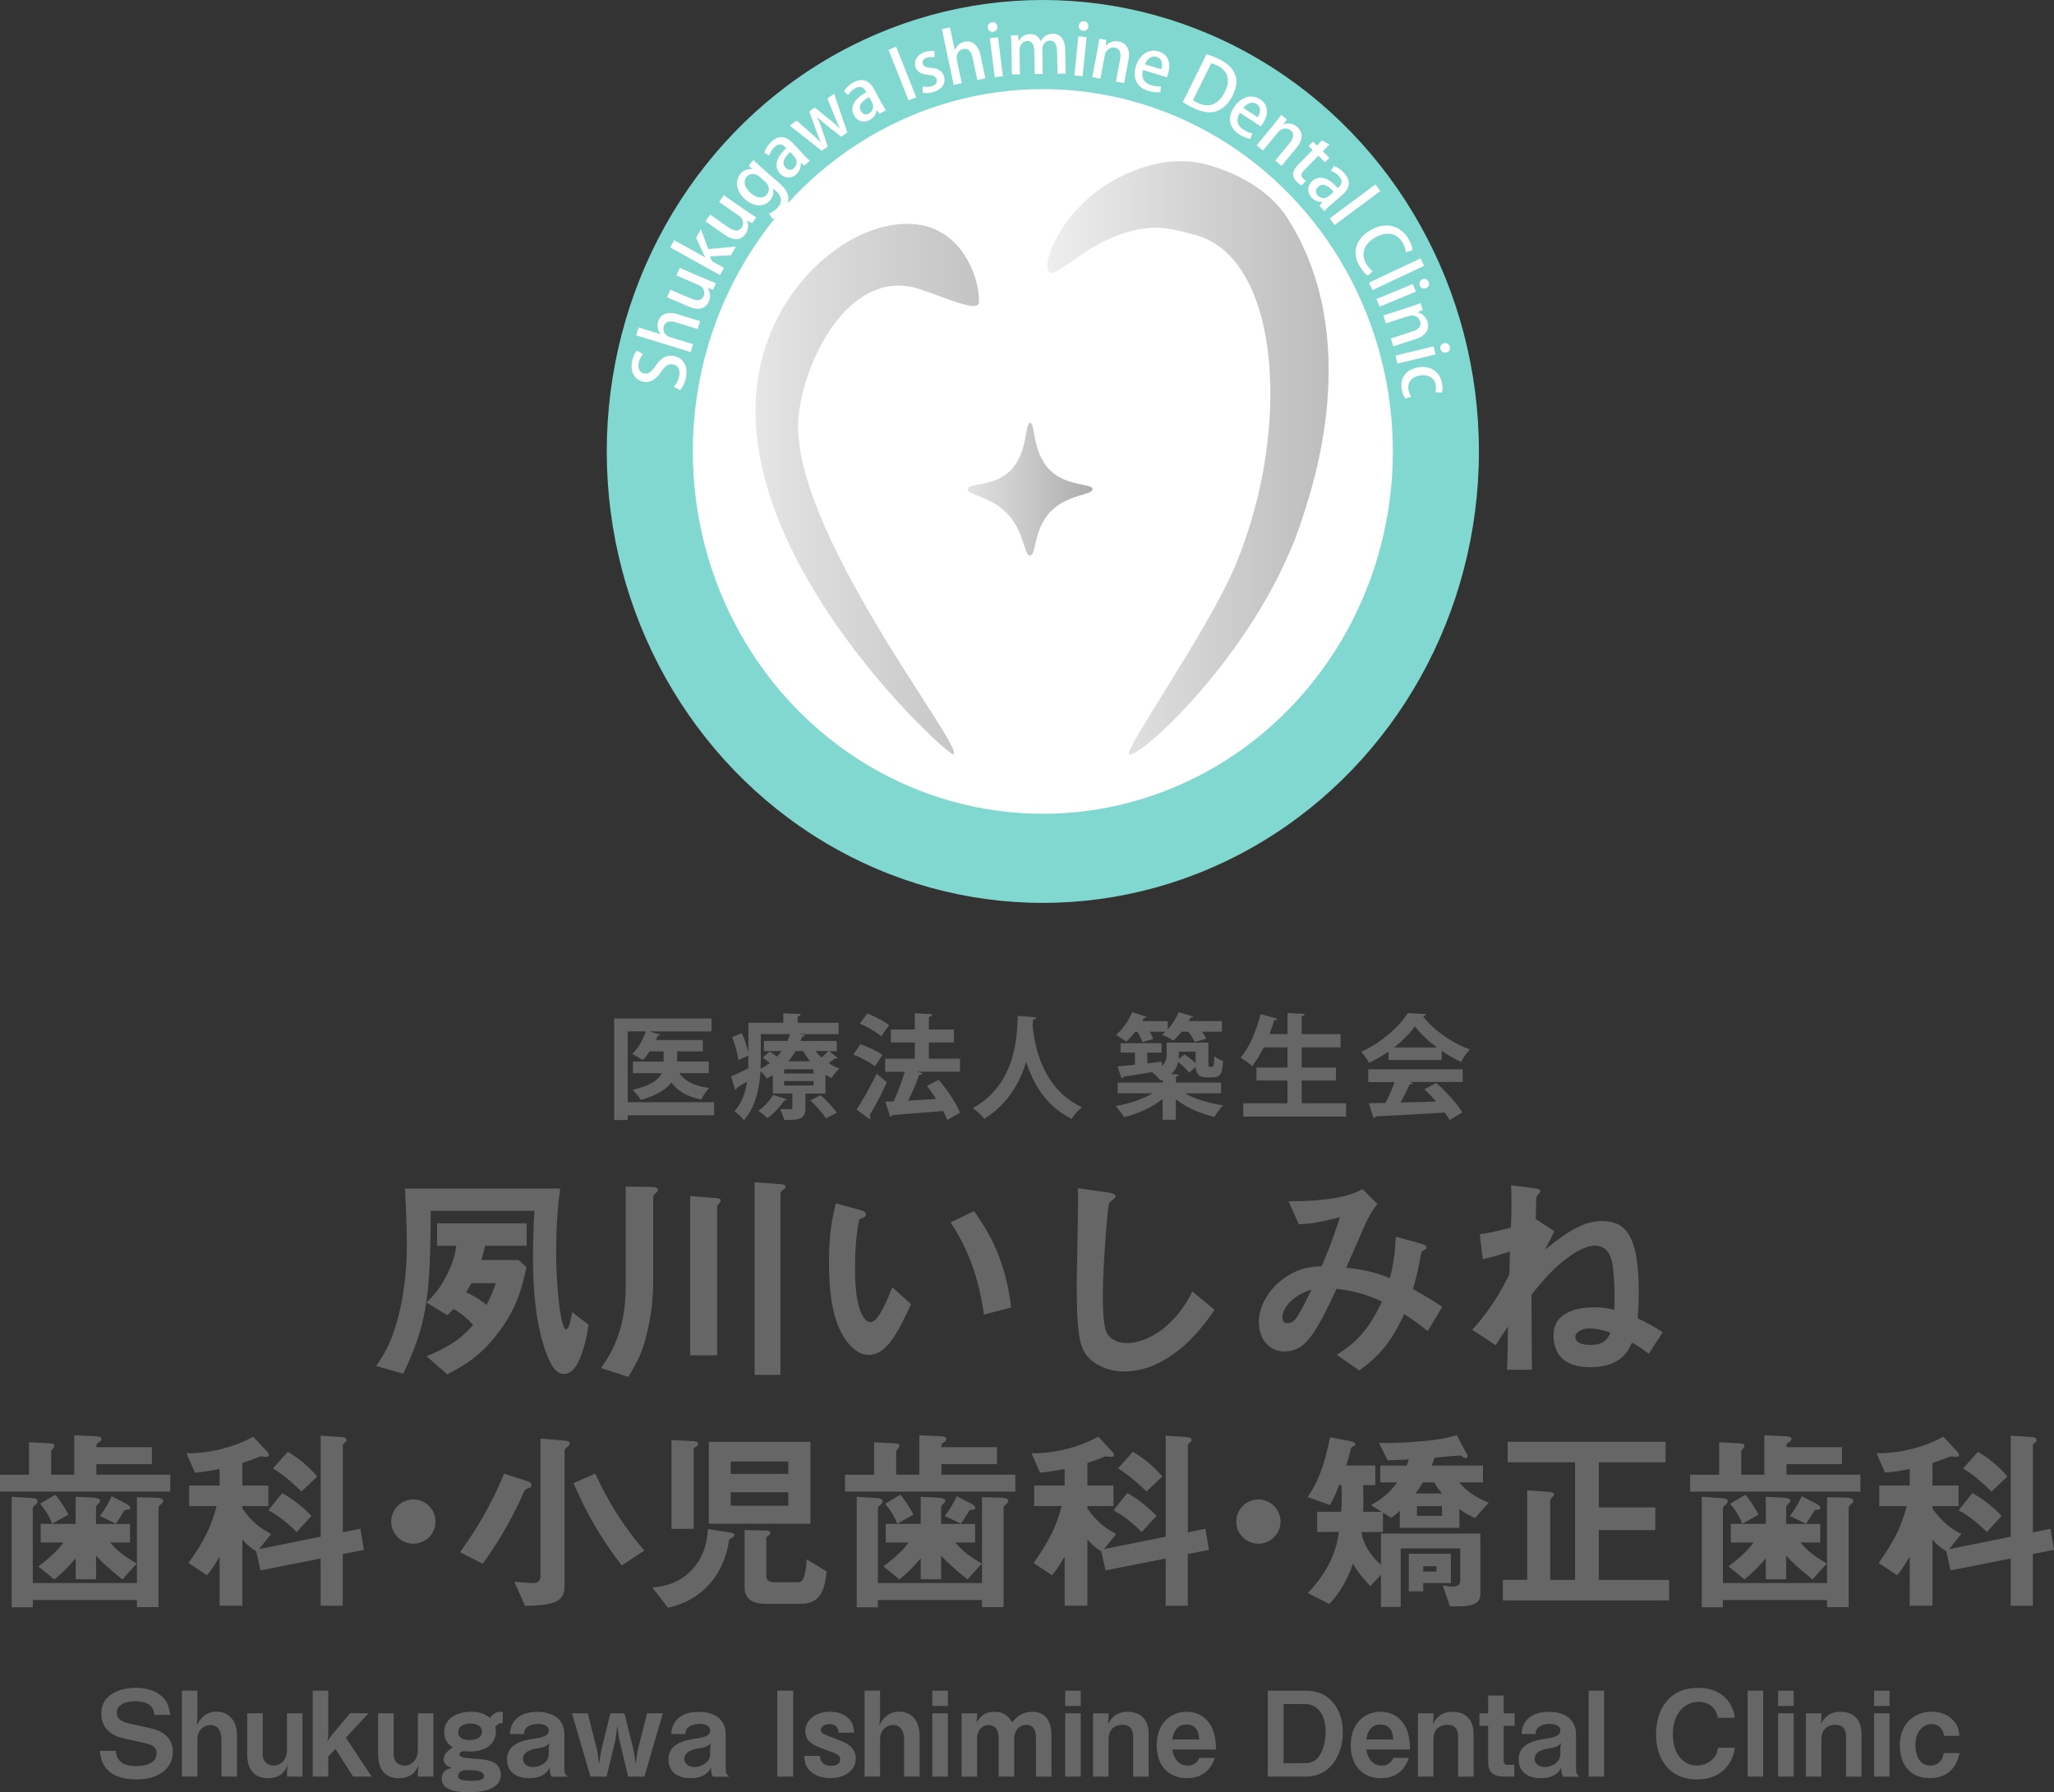 <?xml version="1.0" encoding="UTF-8"?>
<svg id="_レイヤー_2" data-name="レイヤー_2" xmlns="http://www.w3.org/2000/svg" xmlns:xlink="http://www.w3.org/1999/xlink" viewBox="0 0 449.86 392.54">
  <rect x="0" y="0" width="449.86" height="392.54" fill="#333333" stroke="none"/>
  <defs>
    <style>
      .cls-1 {
        fill: #fff;
      }

      .cls-2 {
        fill: url(#_名称未設定グラデーション_2);
      }

      .cls-3 {
        fill: #666;
      }

      .cls-4 {
        fill: url(#_名称未設定グラデーション_4);
      }

      .cls-5 {
        fill: url(#_名称未設定グラデーション_3);
      }

      .cls-6 {
        fill: #81d8d0;
      }
    </style>
    <linearGradient id="_名称未設定グラデーション_4" data-name="名称未設定グラデーション 4" x1="115" y1="107.12" x2="279.55" y2="107.12" gradientUnits="userSpaceOnUse">
      <stop offset=".14" stop-color="#fff"/>
      <stop offset=".36" stop-color="#dedede"/>
      <stop offset=".58" stop-color="#c6c6c6"/>
      <stop offset=".78" stop-color="#b7b7b7"/>
      <stop offset=".95" stop-color="#b3b3b3"/>
    </linearGradient>
    <linearGradient id="_名称未設定グラデーション_3" data-name="名称未設定グラデーション 3" x1="179.28" y1="100.26" x2="354.92" y2="100.26" gradientUnits="userSpaceOnUse">
      <stop offset=".18" stop-color="#fff"/>
      <stop offset=".22" stop-color="#f8f8f8"/>
      <stop offset=".56" stop-color="#c6c6c6"/>
      <stop offset=".73" stop-color="#b3b3b3"/>
    </linearGradient>
    <linearGradient id="_名称未設定グラデーション_2" data-name="名称未設定グラデーション 2" x1="193.99" y1="107.12" x2="255.78" y2="107.12" gradientUnits="userSpaceOnUse">
      <stop offset=".05" stop-color="#fff"/>
      <stop offset=".89" stop-color="#999"/>
    </linearGradient>
  </defs>
  <g id="_レイヤー_1-2" data-name="レイヤー_1">
    <g>
      <g>
        <g>
          <path class="cls-3" d="M156.41,241.4v2.85h-18.93v1.04h-2.97v-22.25h21.31v2.85h-13.63l2.43.69c-.05.17-.25.27-.59.27-.1.3-.25.62-.37.92h10.26v2.48h-5.62v2.23h6.94v2.55h-6.47c1.26,1.78,3.42,2.85,6.57,3.25-.62.57-1.39,1.73-1.74,2.5-3.05-.57-5.13-1.78-6.57-3.72-1.12,1.51-3.17,2.85-6.69,3.82-.37-.62-1.19-1.66-1.81-2.21,4.01-.89,5.72-2.23,6.39-3.64h-6.29v-2.55h6.71v-2.23h-3.05c-.47.72-.99,1.39-1.54,1.93-.57-.45-1.61-1.02-2.3-1.34,1.26-1.14,2.35-3.07,2.97-4.96h-3.94v15.51h18.93Z"/>
          <path class="cls-3" d="M181.55,230.2l1.91,1.46c-.07.1-.2.15-.37.15-.07,0-.15,0-.22-.02-.35.27-.87.67-1.39,1.04.74.5,1.56.89,2.38,1.19-.59.5-1.36,1.44-1.73,2.08-.45-.2-.89-.45-1.34-.72v4.11h-4.39v3.2c0,2.3-1.09,2.6-4.63,2.6-.17-.74-.59-1.73-.92-2.38.92.02,1.96.02,2.28.02.3,0,.4-.1.4-.35v-3.1h-4.26v-4.04c-.42.27-.87.54-1.34.79-.27-.5-.84-1.17-1.36-1.61-.25,3.64-1.09,7.9-3.64,10.71-.4-.55-1.51-1.61-2.06-1.96,1.64-1.83,2.4-4.16,2.75-6.49l-2.21,1.31c0,.22-.15.42-.37.5l-.92-2.92c.99-.42,2.33-1.09,3.77-1.81.02-.67.02-1.31.02-1.93v-.87l-2.21,1.02c-.12-1.31-.69-3.42-1.34-5.03l2.11-.89c.64,1.39,1.21,3.15,1.44,4.39v-6.67h7.66v-2.08l3.82.2c-.03.25-.22.4-.69.5v1.39h8.97v2.5h-8.67v.03l1.26.12c-.03.25-.22.42-.59.42-.1.3-.22.62-.35.92h7.95v2.23h-1.71ZM172.33,240.78c-.07.2-.27.27-.59.25-.87,1.36-2.26,2.85-3.64,3.84-.5-.47-1.44-1.24-2.03-1.61,1.26-.82,2.53-2.18,3.25-3.47l3.02.99ZM166.63,226.48v5.55c0,.64-.02,1.34-.05,2.06.74-.4,1.41-.82,2.03-1.29-.5-.4-1.04-.82-1.54-1.17l1.51-1.31c.5.3,1.07.69,1.59,1.09.37-.4.72-.79,1.02-1.21h-3.87v-2.23h5.15c.22-.5.4-.99.54-1.49h-6.39ZM178.18,235.1v-.92h-6.44v.92h6.44ZM178.18,237.73v-.97h-6.44v.97h6.44ZM177.44,232.43c-.57-.69-1.09-1.44-1.51-2.23h-1.69c-.45.77-.97,1.51-1.56,2.23h4.76ZM180.88,244.94c-.64-1.09-2.16-2.78-3.4-3.96l2.26-1.12c1.24,1.12,2.8,2.73,3.54,3.82l-2.4,1.26ZM178.63,230.2c.37.5.82.97,1.29,1.41.55-.47,1.12-1.02,1.51-1.41h-2.8Z"/>
          <path class="cls-3" d="M188.44,228.71c1.61.54,3.74,1.51,4.83,2.33l-1.66,2.5c-.99-.84-3.07-1.96-4.71-2.58l1.54-2.25ZM187.6,243.01c1.24-1.88,3.02-4.98,4.41-7.86,2.16,1.83,2.21,1.86,2.23,1.88-1.19,2.6-2.6,5.3-3.77,7.21.12.15.17.32.17.47s-.05.3-.15.42l-2.9-2.13ZM189.96,221.97c1.61.62,3.72,1.68,4.78,2.55l-1.74,2.43c-.99-.89-3.05-2.08-4.68-2.78l1.63-2.21ZM210.25,231.86v2.85h-9.32l1.12.35c-.1.2-.35.35-.74.35-.59,1.71-1.49,3.82-2.38,5.62,1.93-.1,4.01-.22,6.1-.35-.64-.99-1.34-1.98-2.03-2.85l2.58-1.36c1.86,2.18,3.89,5.13,4.68,7.24l-2.82,1.56c-.2-.6-.5-1.26-.87-1.96-4.11.35-8.33.67-11.13.89-.05.22-.25.37-.47.4l-1.07-3.32,1.81-.07c.89-1.91,1.83-4.39,2.45-6.49h-4.29v-2.85h6.49v-3.57h-5.25v-2.83h5.25v-3.57l3.82.22c-.03.27-.27.55-.74.62v2.73h5.48v2.83h-5.48v3.57h6.81Z"/>
          <path class="cls-3" d="M226.93,222.81c0,.25-.27.42-.67.47-.02.35-.07.79-.1,1.29.35,4.01,1.96,13.85,10.83,17.94-.94.69-1.81,1.71-2.28,2.53-5.67-2.78-8.52-7.91-9.96-12.51-1.31,4.39-3.92,9.24-9.19,12.51-.52-.77-1.49-1.66-2.5-2.35,10.01-5.55,9.66-16.92,9.84-20.22l4.04.35Z"/>
          <path class="cls-3" d="M267.42,239.44h-7.91c2.16,1.24,5.35,2.21,8.38,2.63-.64.62-1.49,1.78-1.91,2.53-3.02-.67-6.15-2.03-8.45-3.87v4.51h-2.9v-4.54c-2.3,1.81-5.43,3.25-8.47,3.96-.42-.72-1.24-1.83-1.83-2.43,2.95-.5,6-1.51,8.13-2.8h-7.66v-2.33h9.84v-.64c-.15.08-.3.12-.47.2-.32-.5-1.29-1.44-1.86-1.86-2.38.4-4.66.77-6.29,1.02-.02.2-.17.32-.37.37l-.89-2.63c1.04-.1,2.35-.22,3.82-.4v-2.63h-3.15v-2.06h8.97v2.06h-3.12v2.35l3.15-.37.05.94c.87-.79,1.04-1.68,1.04-2.6v-2.5h9.14v4.41c0,.77,0,.87.3.87.55,0,.62,0,.69-.08.22-.15.25-.69.3-2.23.45.4,1.31.82,1.93,1.04-.2,2.45-.27,3.59-2.48,3.59h-1.24c-2.16,0-2.25-1.61-2.28-2.3l-1.41,1.29c-.5-.67-1.51-1.61-2.43-2.33-.22.94-.69,1.86-1.54,2.63l1.69.1c-.02.22-.22.4-.64.45v1.31h9.89v2.33ZM250.18,228.24c-.17-.62-.62-1.51-1.07-2.28h-.5c-.62.82-1.29,1.59-1.96,2.18-.57-.47-1.59-1.14-2.23-1.49,1.41-1.17,2.8-3.15,3.57-4.98l3.15,1.04c-.12.2-.35.27-.62.25l-.37.67h5.6v1.81c.99-1.09,1.86-2.45,2.38-3.77l3.2.94c-.1.22-.32.3-.62.27l-.37.74h7.29v2.33h-4.39c.4.55.74,1.09.94,1.54l-2.53.72c-.25-.6-.79-1.49-1.36-2.26h-1.51c-.57.74-1.21,1.39-1.83,1.93-.62-.42-1.71-.97-2.45-1.31.25-.17.5-.4.74-.62h-3.44c.32.57.62,1.14.79,1.59l-2.4.69ZM261.85,230.32h-3.64c0,.94,0,1.14-.07,1.66l1.26-1.09c.82.57,1.78,1.31,2.45,1.96v-2.53Z"/>
          <path class="cls-3" d="M285.07,241.62h9.74v2.92h-22.5v-2.92h9.67v-4.98h-6.79v-2.85h6.79v-4.41h-5.2c-.77,1.56-1.64,3-2.55,4.11-.57-.54-1.78-1.41-2.53-1.86,1.88-2.11,3.49-5.92,4.39-9.52l3.67.99c-.1.22-.35.35-.69.32-.3,1.02-.64,2.03-1.02,3.05h3.94v-4.61l3.77.2c-.03.25-.22.4-.67.5v3.92h8.52v2.9h-8.52v4.41h7.51v2.85h-7.51v4.98Z"/>
          <path class="cls-3" d="M304.1,232.13v-1.83c-1.34.92-2.78,1.78-4.26,2.48-.35-.67-1.12-1.83-1.73-2.43,4.31-1.91,8.38-5.5,10.21-8.47l4.01.2c-.07.25-.3.45-.64.5,2.3,3.1,6.47,5.9,10.23,7.26-.74.74-1.41,1.81-1.93,2.73-1.39-.64-2.85-1.49-4.24-2.43v2.01h-11.65ZM299.67,236.96v-2.78h20.69v2.78h-11.65l.74.25c-.1.2-.35.3-.74.3-.52,1.21-1.24,2.63-1.98,3.94,2.45-.05,5.13-.12,7.81-.2-.84-.97-1.73-1.91-2.6-2.7l2.63-1.36c2.23,1.93,4.56,4.54,5.72,6.42l-2.78,1.69c-.27-.5-.64-1.04-1.07-1.64-5.6.35-11.35.64-15.14.82-.05.22-.25.37-.47.4l-1.04-3.27c1.04-.02,2.28-.02,3.67-.07.72-1.39,1.44-3.07,1.98-4.56h-5.77ZM314.73,229.4c-1.93-1.44-3.69-3.07-4.83-4.63-1.07,1.51-2.68,3.15-4.61,4.63h9.44Z"/>
        </g>
        <g>
          <path class="cls-3" d="M126.92,297.72c-.55,1.24-1.54,3.18-3.43,3.18-1.14,0-2.04-.84-2.78-2.19-1.59-3.03-3.97-9.69-3.97-22.95,0-3.53.1-7.06.3-10.58h-22.71c-.05,19.23-.94,24.99-6.01,35.67l-5.91-1.69c1.74-2.63,2.78-4.32,3.97-7.9,1.99-6.01,2.73-12.62,2.73-18.88,0-3.83-.2-7.7-.4-12.07h33.98c-.65,4.52-.89,9.79-.89,13.81,0,6.96.89,16.99,2.19,16.99.6,0,.89-1.54,1.34-3.73l3.58,2.73c-.35,2.58-.94,5.17-1.99,7.6ZM106.25,272.83c-.25,1.19-.5,1.99-.84,3.13h8.15l1.74,1.54c-.89,4.07-1.89,8.74-6.16,14.36-4.02,5.37-7.85,7.35-11.18,9.14l-4.52-3.97c5.86-2.43,8.1-4.47,10.18-6.86-.94-1.09-2.63-2.63-4.27-3.48-.6.6-.94.94-1.39,1.34l-4.57-2.78c1.39-1.34,2.63-2.53,4.32-5.71,1.69-3.23,1.94-4.97,2.24-6.71h-4.22v-4.92h19.62v4.92h-9.09ZM103.22,281.03c-.55,1.04-.55,1.09-1.14,1.99,1.54.65,3.33,1.79,4.47,2.78.94-1.79,1.34-2.78,2.04-4.77h-5.37Z"/>
          <path class="cls-3" d="M143.71,261.21c-.6.45-.65.75-.65.99v17.89c0,6.11-.75,9.49-1.79,13.56-.89,3.33-2.38,5.76-3.68,7.9l-5.96-1.94c1.79-2.53,5.42-7.75,5.42-17.89v-21.86l5.86.1c.65,0,1.19.15,1.19.65,0,.15,0,.3-.4.6ZM157.72,263.24c-.55.75-.65.79-.65,1.09v32.49h-5.91v-34.88l5.76.45c.65.05.94.2.94.6,0,.1-.05.15-.15.25ZM171.53,260.56c-.6.4-.6.7-.6.84v39.7h-5.66v-42.18l5.51.4c.94.05,1.24.25,1.24.65,0,.15-.05.3-.5.6Z"/>
          <path class="cls-3" d="M190.31,296.73c-1.59,0-2.83-.84-3.68-1.64-3.48-3.38-5.07-9.19-5.07-18.63,0-6.36.7-9.59,1.49-12.92l5.46,1.49c.35.1,1.14.35,1.14.94,0,.55-.6.75-1.44,1.04-.55,2.73-.94,5.61-.94,11.08,0,9.69,2.38,11.48,3.38,11.48,1.79,0,3.83-5.27,4.77-7.65l4.12,3.68c-2.73,5.86-5.22,11.13-9.24,11.13ZM215.5,287.89c-1.44-10.33-4.72-16.2-7.3-20.17l5.12-2.48c2.38,3.38,6.81,9.64,8.15,21.12l-5.96,1.54Z"/>
          <path class="cls-3" d="M256.09,297.18c-4.17,2.73-7.8,3.18-9.89,3.18-3.13,0-5.66-1.14-7.25-2.53-2.34-2.04-3.13-4.57-3.13-16.49,0-3.03.4-17.79.25-21.12l6.61.94c1.19.15,1.64.5,1.64.79,0,.4-.6.79-1.39,1.44-.4,1.29-1.39,14.41-1.39,19.87,0,2.29,0,7.1.94,8.79.1.15,1.19,2.09,4.37,2.09,2.78,0,9.44-1.74,14.31-11.28l4.87,4.02c-2.04,2.83-5.02,7.1-9.94,10.28Z"/>
          <path class="cls-3" d="M312.72,291.51c-2.63-2.04-4.02-2.98-5.17-3.73-2.88,6.16-5.22,8.94-9.84,12.37l-4.92-3.43c4.37-2.83,6.91-5.37,9.89-11.68-3.78-1.69-6.11-2.29-9.94-2.78-4.92,10.53-7.06,13.71-11.43,13.71-3.38,0-5.61-2.73-5.61-6.41s2.38-7.5,5.86-9.84c3.38-2.29,6.16-2.34,7.9-2.38,1.44-3.43,2.58-6.26,4.02-10.78-4.47,1.14-6.26,1.49-9.04,1.54l-2.24-5.02c7.65.05,13.51-.94,16.2-2.68l3.28,3.28c-.65.84-1.54,1.99-2.58,4.22-.05.2-3.58,8.2-4.27,9.74,4.27.45,6.56,1.09,9.59,2.29.84-3.43,1.09-5.46,1.29-9.09l5.56,1.54c.5.15,1.19.4,1.19.84,0,.25-.05.3-.75.65-.4.25-.4.35-.55,1.04-.45,2.58-.75,4.07-1.69,7.4,2.73,1.54,4.27,2.48,6.41,3.88l-3.18,5.32ZM280.88,288.43c0,1.29.65,1.34.99,1.34.55,0,1.29-.05,2.09-1.19,1.09-1.54,2.93-5.42,3.28-6.16-4.27,1.34-6.36,4.17-6.36,6.01Z"/>
          <path class="cls-3" d="M361.11,296.48c-1.64-1.29-2.63-1.89-3.68-2.43-.79,1.84-2.53,5.37-9.09,5.37-2.24,0-4.92-.4-6.61-2.33-1.04-1.24-1.49-2.98-1.49-4.62,0-.6,0-2.78,1.94-4.27,1.99-1.54,4.57-1.89,7.1-1.89,1.94,0,3.28.3,4.27.55.05-1.54.2-5.81-.35-9.74-.25-1.74-1.04-4.32-3.92-4.32-2.38,0-5.37,2.19-6.51,3.08-1.94,1.49-3.88,3.33-7.35,7.65,0,6.31.05,7.85.1,16.45h-5.46c.15-3.13.2-5.91.2-9.44-.7,1.04-1.74,2.53-2.68,4.07l-5.12-3.38c4.17-4.67,6.11-8.2,8.1-12.07l.15-5.07c-1.69.55-3.68,1.19-5.96,1.69l-.65-5.47c2.48-.35,4.97-.99,6.81-1.44.05-1.39.25-5.17.05-9.29l5.02.65c1.24.15,1.39.35,1.39.65,0,.15-.2.4-.6.84-.2.3-.25.45-.3.89-.05,1.19-.1,3.13-.1,4.37l4.07,2.68-2.04,4.02c4.22-3.43,8.2-6.26,12.32-6.26,4.92,0,8.2,2.43,8.2,15.4,0,3.28-.15,4.67-.25,5.91,2.24,1.04,3.63,1.84,5.51,3.03l-3.08,4.72ZM348.14,290.92c-1.59,0-3.13.79-3.13,1.89s1.19,1.74,3.38,1.74c2.78,0,3.68-1.19,4.32-2.68-.75-.25-2.63-.94-4.57-.94Z"/>
          <path class="cls-3" d="M0,326.69v-3.72h6.36v-7.1l3.42.17c2.03.09,2.12.17,2.12.56,0,.3-.17.52-.35.69-.17.22-.35.39-.35.65v5.02h5.06v-8.62l4.24.17c1.69.09,1.69.39,1.69.61,0,.35-.26.56-.52.74-.56.35-.56.39-.56,1.08h12.16v3.72h-12.16v2.29h16.19v3.72H0ZM35.24,329.46c-.35.26-.52.48-.52.78v21.73h-4.72v-1.56H7.19v1.6H2.55v-24.2l4.2.26c1.43.09,1.47.39,1.47.69,0,.35-.22.61-.56.87-.13.09-.48.39-.48.65v16.41h22.81v-18.79l4.07.09c.22,0,1.69.04,1.69.69,0,.35-.26.56-.52.78ZM26.8,345.91c-3.2-2.6-4.37-3.72-5.76-5.19v5.15h-4.46v-4.59c-2.03,2.38-3.16,3.38-4.68,4.63l-3.51-2.86c3.16-2.42,4.33-3.64,5.5-5.24h-4.98v-4.07h7.66v-5.93l3.64.17c.48.04,1.73.13,1.73.61,0,.35-.22.56-.43.74-.35.39-.48.52-.48.74v3.68h7.45v4.07h-4.33c1.04,1.21,2.29,2.6,5.8,4.59l-3.16,3.51ZM11.43,333.7c-.65-1.65-1.52-3.03-2.64-4.37l3.33-1.99c1.69,2.12,2.42,3.51,2.86,4.37l-3.55,1.99ZM27.88,330.63c-.43,0-.61.09-.82.43-.74,1.25-.95,1.6-1.69,2.64l-3.51-1.69c.52-.69,1.47-1.9,2.6-4.33l3.12,1.6c.09.04.95.52.95.91,0,.43-.35.43-.65.43Z"/>
          <path class="cls-3" d="M75.07,340.37v11.3h-4.85v-10.35l-13.16,2.6-.95-4.16c-1.43-.91-2.17-1.6-3.03-2.6v14.5h-4.98v-10.78c-.82,1.39-1.69,2.9-2.77,4.11l-4.03-2.68c3.77-5.37,5.02-8.27,6.15-12.47h-6.02v-4.5h6.67v-3.64c-2.25.48-3.64.65-5.41.82l-1.86-4.29c1.64.17,8.48-.17,14.63-3.59l3.07,3.29c.17.17.35.43.35.78,0,.3-.3.35-.52.35-.17,0-.95-.09-1.13-.09-.3,0-.43.04-.82.22-.61.26-1.73.69-3.33,1.21v4.94h5.71v4.5h-5.71v.52c2.21,3.16,4.24,4.5,6.32,5.58l-2.68,3.33,13.51-2.73v-22.12l4.59.3c.56.04,1.08.17,1.08.69,0,.26-.13.35-.26.43-.48.39-.56.48-.56.69v19.05l3.85-.78.78,4.63-4.63.91ZM64.98,335.52c-1.26-1.26-3.33-3.2-6.19-4.76l3.03-3.77c2.68,1.52,4.63,3.2,6.41,4.98l-3.25,3.55ZM66.02,326.65c-1.21-1.17-3.38-3.29-6.23-5.06l3.25-3.64c2.38,1.43,4.37,2.99,6.45,5.41l-3.46,3.29Z"/>
          <path class="cls-3" d="M90.53,338.08c-2.68,0-4.85-2.16-4.85-4.85s2.21-4.85,4.85-4.85,4.85,2.16,4.85,4.85-2.17,4.85-4.85,4.85Z"/>
          <path class="cls-3" d="M100.75,339.94c2.25-3.12,6.1-8.61,9.65-17.19l5.24,1.69c.48.13.78.48.78.78,0,.43-.3.56-.48.61-.87.35-.95.39-1.17.87-3.16,7.19-6.45,12.16-9.05,15.76l-4.98-2.51ZM118.36,315.05l5.5.48c.17,0,.91.09.91.61,0,.26-.26.52-.43.65-.09.09-.69.56-.69.78v29.57c0,3.2-1.3,4.46-8.66,4.54l-2.34-5.28c1.56.17,3.42.3,4.07.3.35,0,1.65,0,1.65-1.47v-30.17ZM136.16,342.84c-4.81-6.28-7.79-11.69-10.56-18.01l4.76-2.12c2.77,5.97,5.8,11.04,10.74,16.88l-4.93,3.25Z"/>
          <path class="cls-3" d="M160.49,336.65c-.61.35-.74.43-.82.65-1,7.36-5.8,13.2-13.38,14.8l-3.42-4.46c6.41-.22,11.9-4.98,12.16-12.77l4.81.74c.82.13,1,.35,1,.65,0,.13-.09.26-.35.39ZM152.35,316.86c-.35.26-.43.35-.43.48v17.49h-4.85v-19.44l4.59.22c.26,0,1.25.04,1.25.61,0,.3-.3.48-.56.65ZM155.25,333.7v-17.92h22.25v17.92h-22.25ZM172.65,320.07h-12.6v2.73h12.6v-2.73ZM172.65,326.82h-12.6v2.94h12.6v-2.94ZM175.51,351.24h-7.88c-2.55,0-4.55-.87-4.55-3.55v-12.6l4.55.09c.82,0,1.12.22,1.12.52,0,.22-.17.39-.39.56-.39.26-.52.39-.52.61v8.18c0,1.08.52,1.47,1.95,1.47h4.76c.61,0,1.21-.09,1.6-1.34.39-1.26.48-2.86.52-3.68l4.37,2.64c-.35,2.99-.82,7.1-5.54,7.1Z"/>
          <path class="cls-3" d="M185.08,326.69v-3.72h6.36v-7.1l3.42.17c2.03.09,2.12.17,2.12.56,0,.3-.17.52-.35.69-.17.22-.35.39-.35.65v5.02h5.06v-8.62l4.24.17c1.69.09,1.69.39,1.69.61,0,.35-.26.56-.52.74-.56.35-.56.39-.56,1.08h12.16v3.72h-12.16v2.29h16.19v3.72h-37.31ZM220.32,329.46c-.35.26-.52.48-.52.78v21.73h-4.72v-1.56h-22.81v1.6h-4.63v-24.2l4.2.26c1.43.09,1.47.39,1.47.69,0,.35-.22.61-.56.87-.13.09-.48.39-.48.65v16.41h22.81v-18.79l4.07.09c.22,0,1.69.04,1.69.69,0,.35-.26.56-.52.78ZM211.88,345.91c-3.2-2.6-4.37-3.72-5.76-5.19v5.15h-4.46v-4.59c-2.03,2.38-3.16,3.38-4.67,4.63l-3.51-2.86c3.16-2.42,4.33-3.64,5.5-5.24h-4.98v-4.07h7.66v-5.93l3.64.17c.48.04,1.73.13,1.73.61,0,.35-.22.56-.43.74-.35.39-.48.52-.48.74v3.68h7.45v4.07h-4.33c1.04,1.21,2.29,2.6,5.8,4.59l-3.16,3.51ZM196.51,333.7c-.65-1.65-1.51-3.03-2.64-4.37l3.33-1.99c1.69,2.12,2.42,3.51,2.86,4.37l-3.55,1.99ZM212.96,330.63c-.43,0-.61.09-.82.43-.74,1.25-.95,1.6-1.69,2.64l-3.51-1.69c.52-.69,1.47-1.9,2.6-4.33l3.12,1.6c.09.04.95.52.95.91,0,.43-.35.43-.65.43Z"/>
          <path class="cls-3" d="M260.15,340.37v11.3h-4.85v-10.35l-13.16,2.6-.95-4.16c-1.43-.91-2.17-1.6-3.03-2.6v14.5h-4.98v-10.78c-.82,1.39-1.69,2.9-2.77,4.11l-4.03-2.68c3.77-5.37,5.02-8.27,6.15-12.47h-6.02v-4.5h6.67v-3.64c-2.25.48-3.64.65-5.41.82l-1.86-4.29c1.64.17,8.48-.17,14.63-3.59l3.07,3.29c.17.17.35.43.35.78,0,.3-.3.35-.52.35-.17,0-.95-.09-1.13-.09-.3,0-.43.04-.82.22-.61.26-1.73.69-3.33,1.21v4.94h5.71v4.5h-5.71v.52c2.21,3.16,4.24,4.5,6.32,5.58l-2.68,3.33,13.51-2.73v-22.12l4.59.3c.56.04,1.08.17,1.08.69,0,.26-.13.35-.26.43-.48.39-.56.48-.56.69v19.05l3.85-.78.78,4.63-4.63.91ZM250.06,335.52c-1.26-1.26-3.33-3.2-6.19-4.76l3.03-3.77c2.68,1.52,4.63,3.2,6.41,4.98l-3.25,3.55ZM251.1,326.65c-1.21-1.17-3.38-3.29-6.23-5.06l3.25-3.64c2.38,1.43,4.37,2.99,6.45,5.41l-3.46,3.29Z"/>
          <path class="cls-3" d="M275.61,338.08c-2.68,0-4.85-2.16-4.85-4.85s2.21-4.85,4.85-4.85,4.85,2.16,4.85,4.85-2.17,4.85-4.85,4.85Z"/>
          <path class="cls-3" d="M323.06,332.45c-1.21-.52-2.08-1-3.42-1.95v4.11h-13.07v-3.72c-.52.48-.95.87-1.86,1.51l-1.82-1.12v4.24h-4.72c.3,2.21,1.64,4.93,4.29,7.14v-6.8h21.77v13.29c0,2.64-2.99,2.73-6.67,2.64l-1.56-4.54c.95.13,1.6.22,2.16.22,1.56,0,1.65-.82,1.65-1.56v-6.8h-13.03v12.81h-4.33v-7.06l-2.29,2.51c-2.21-2.21-3.2-3.81-3.85-4.94-1.56,4.68-3.68,7.27-5.15,8.87l-4.72-2.42c4.85-5.06,6.36-9.78,6.8-13.38h-4.76v-4.42h5.28c.04-.65.09-1.47.09-2.81s0-2.16-.04-3.03h-.52c-1.04,2.77-1.6,3.68-2.04,4.37l-4.85-1.77c2.99-4.24,4.11-9.18,4.89-13.07l4.29.82c.65.13,1.26.35,1.26.74,0,.22-.17.3-.48.43-.43.22-.43.26-.56.74-.39,1.69-.43,1.86-.95,3.46h6.36v4.29h-2.68c0,.74.09,1.82.09,3.25,0,1.25-.04,1.95-.09,2.6h4.07l-2.34-1.47c2.04-1.12,3.85-2.38,5.76-4.98h-3.72v-3.68h5.8c.26-.78.3-.87.43-1.34-2.77.13-3.77.17-4.63.17l-1.86-3.77c1.9,0,4.98,0,8.83-.35,2.77-.22,5.54-.56,8.18-1.38l2.12,3.94c.09.17.26.48.26.69,0,.17-.13.39-.43.39s-.39-.09-.87-.43c-.17-.13-.43-.13-.56-.13-.22,0-4.5.39-5.33.48-.17.39-.26.61-.69,1.73h11.25v3.68h-5.19c1.91,2.38,4.55,3.68,6.45,4.42l-2.99,3.38ZM311.71,346.69v1.82h-3.16v-8.22h9.22v6.41h-6.06ZM314.14,324.66h-2.51c-.56.95-.87,1.43-1.6,2.42h5.8c-.78-.91-1.13-1.39-1.69-2.42ZM315.83,329.85h-5.5v2.12h5.5v-2.12ZM314.61,343.01h-2.9v1.17h2.9v-1.17Z"/>
          <path class="cls-3" d="M329.16,350.5v-4.5h5.33v-19.61l4.98.35c.39.04.87.17.87.61,0,.13-.09.3-.22.39-.35.35-.61.56-.61,1v17.27h5.45v-25.76h-14.76v-4.5h34.59v4.5h-14.63v9.87h12.38v4.98h-12.38v10.91h15.41v4.5h-36.41Z"/>
          <path class="cls-3" d="M370.16,326.69v-3.72h6.36v-7.1l3.42.17c2.03.09,2.12.17,2.12.56,0,.3-.17.52-.35.69-.17.22-.35.39-.35.65v5.02h5.06v-8.62l4.24.17c1.69.09,1.69.39,1.69.61,0,.35-.26.56-.52.74-.56.35-.56.39-.56,1.08h12.16v3.72h-12.16v2.29h16.19v3.72h-37.31ZM405.4,329.46c-.35.26-.52.48-.52.78v21.73h-4.72v-1.56h-22.81v1.6h-4.63v-24.2l4.2.26c1.43.09,1.47.39,1.47.69,0,.35-.22.61-.56.87-.13.09-.48.39-.48.65v16.41h22.81v-18.79l4.07.09c.22,0,1.69.04,1.69.69,0,.35-.26.56-.52.78ZM396.96,345.91c-3.2-2.6-4.37-3.72-5.76-5.19v5.15h-4.46v-4.59c-2.03,2.38-3.16,3.38-4.67,4.63l-3.51-2.86c3.16-2.42,4.33-3.64,5.5-5.24h-4.98v-4.07h7.66v-5.93l3.64.17c.48.04,1.73.13,1.73.61,0,.35-.22.56-.43.74-.35.39-.48.52-.48.74v3.68h7.45v4.07h-4.33c1.04,1.21,2.29,2.6,5.8,4.59l-3.16,3.51ZM381.59,333.7c-.65-1.65-1.51-3.03-2.64-4.37l3.33-1.99c1.69,2.12,2.42,3.51,2.86,4.37l-3.55,1.99ZM398.04,330.63c-.43,0-.61.09-.82.43-.74,1.25-.95,1.6-1.69,2.64l-3.51-1.69c.52-.69,1.47-1.9,2.6-4.33l3.12,1.6c.09.04.95.52.95.91,0,.43-.35.43-.65.43Z"/>
          <path class="cls-3" d="M445.23,340.37v11.3h-4.85v-10.35l-13.16,2.6-.95-4.16c-1.43-.91-2.17-1.6-3.03-2.6v14.5h-4.98v-10.78c-.82,1.39-1.69,2.9-2.77,4.11l-4.03-2.68c3.77-5.37,5.02-8.27,6.15-12.47h-6.02v-4.5h6.67v-3.64c-2.25.48-3.64.65-5.41.82l-1.86-4.29c1.64.17,8.48-.17,14.63-3.59l3.07,3.29c.17.17.35.43.35.78,0,.3-.3.35-.52.35-.17,0-.95-.09-1.13-.09-.3,0-.43.04-.82.22-.61.26-1.73.69-3.33,1.21v4.94h5.71v4.5h-5.71v.52c2.21,3.16,4.24,4.5,6.32,5.58l-2.68,3.33,13.51-2.73v-22.12l4.59.3c.56.04,1.08.17,1.08.69,0,.26-.13.35-.26.43-.48.39-.56.48-.56.69v19.05l3.85-.78.78,4.63-4.63.91ZM435.15,335.52c-1.26-1.26-3.33-3.2-6.19-4.76l3.03-3.77c2.68,1.52,4.63,3.2,6.41,4.98l-3.25,3.55ZM436.18,326.65c-1.21-1.17-3.38-3.29-6.23-5.06l3.25-3.64c2.38,1.43,4.37,2.99,6.45,5.41l-3.46,3.29Z"/>
        </g>
        <g>
          <path class="cls-3" d="M29.99,389.71c-3.22,0-7.81-.88-8.1-6.27h3.48c.15,3.02,2.91,3.35,4.31,3.35.88,0,4.62-.1,4.62-2.76,0-1.37-.83-1.88-2.53-2.27l-4.54-1.01c-2.42-.54-5.05-1.91-5.05-5.49,0-4.05,3.89-5.62,7.58-5.62,1.57,0,3.95.28,5.67,1.86,1.08.98,1.5,1.88,1.86,4.07h-3.48c-.13-2.84-3.15-2.99-4.1-2.99-.62,0-4.13.05-4.13,2.5,0,1.08.64,1.93,2.66,2.37l4.9,1.08c1.44.31,4.72,1.42,4.72,5.11,0,3.46-2.89,6.06-7.87,6.06Z"/>
          <path class="cls-3" d="M48.5,389.09v-8.15c0-1.29-.44-3.15-2.42-3.15-1.52,0-2.84,1.21-2.84,3.12v8.17h-3.4v-18.83h3.4v5.85l-.15,1.73c.52-.95,1.68-2.97,4.31-2.97,2.97,0,4.51,2.32,4.51,5.18v9.03h-3.4Z"/>
          <path class="cls-3" d="M62.86,389.09v-1.08l.15-1.44c-.39.88-1.21,2.86-4.33,2.86s-4.54-2.09-4.54-5.29v-8.92h3.4v8.92c0,1.88,1.26,2.53,2.37,2.53,1.81,0,2.94-1.52,2.94-3.4v-8.05h3.4v13.87h-3.4Z"/>
          <path class="cls-3" d="M77.35,389.09l-3.89-6.06-1.57,1.68v4.38h-3.4v-18.83h3.4v9.88l-.18,1.19.7-1.01,4.25-5.11h4.07l-4.98,5.34,5.65,8.54h-4.05Z"/>
          <path class="cls-3" d="M91.53,389.09v-1.08l.15-1.44c-.39.88-1.21,2.86-4.33,2.86s-4.54-2.09-4.54-5.29v-8.92h3.4v8.92c0,1.88,1.26,2.53,2.37,2.53,1.81,0,2.94-1.52,2.94-3.4v-8.05h3.4v13.87h-3.4Z"/>
          <path class="cls-3" d="M108.45,378.18c.08.26.16.54.16,1.03,0,2.22-1.62,4.38-5.62,4.38-.75,0-1.11-.05-1.47-.1-.64.18-.9.36-.9.72,0,.64,1.13.77,2.06.85,3.56.26,5.11.41,6.14,1.44.54.54.88,1.34.88,2.24,0,2.48-2.71,3.79-7.04,3.79-3.25,0-5.91-.7-5.91-2.96,0-1.99,1.65-2.27,2.24-2.37-.67-.23-1.83-.64-1.83-1.91s1.26-2.11,2.04-2.6c-.65-.41-1.91-1.26-1.91-3.35,0-2.94,2.71-4.46,5.88-4.46,2.5,0,3.58.9,4.1,1.37,1.03-1.16,1.44-1.37,2.84-1.37v2.5c-.62,0-.93,0-1.65.8ZM103.03,377.46c-1.83,0-2.68.9-2.68,1.93,0,1.62,1.91,1.68,2.53,1.68s2.66-.1,2.66-1.81c0-1.31-1.19-1.8-2.5-1.8ZM103.93,387.72c-.31-.03-1.88-.05-2.22-.08-.93.34-1.37.54-1.37,1.26,0,.44.03,1.11,2.89,1.11,2.55,0,2.76-.52,2.76-1.08,0-.85-1.11-1.11-2.06-1.21Z"/>
          <path class="cls-3" d="M120.8,389.09c-.39-.52-.41-1.42-.41-2.01-.39.75-1.24,2.35-4.49,2.35-3.82,0-4.85-2.32-4.85-4.07,0-3.2,2.86-4.15,5.96-4.59,1.5-.21,3.17-.49,3.17-1.78,0-1.11-1.19-1.44-2.24-1.44-.31,0-1.78-.03-2.66.85-.39.39-.46.7-.54,1.37h-3.07c.26-4.31,4.1-4.87,5.96-4.87,3.2,0,5.98,1.39,5.98,4.98v7.63c0,.49.1,1.16.77,1.6h-3.58ZM117.73,382.9c-1.29.21-3.2.67-3.2,2.35,0,.98.95,1.75,2.19,1.75,1.39,0,3.46-.88,3.46-2.81v-1.57l.18-.9c-.59.7-1.16.93-2.63,1.19Z"/>
          <path class="cls-3" d="M141.11,389.09h-3.53l-1.99-8.25-.39-2.94-.36,2.94-1.99,8.25h-3.53l-4.05-13.87h3.46l2.09,8.25.39,2.86.44-2.86,2.04-8.25h3.07l2.04,8.25.44,2.86.39-2.86,2.09-8.25h3.46l-4.05,13.87Z"/>
          <path class="cls-3" d="M156.14,389.09c-.39-.52-.41-1.42-.41-2.01-.39.75-1.24,2.35-4.49,2.35-3.82,0-4.85-2.32-4.85-4.07,0-3.2,2.86-4.15,5.96-4.59,1.5-.21,3.17-.49,3.17-1.78,0-1.11-1.19-1.44-2.24-1.44-.31,0-1.78-.03-2.66.85-.39.39-.46.7-.54,1.37h-3.07c.26-4.31,4.1-4.87,5.96-4.87,3.2,0,5.98,1.39,5.98,4.98v7.63c0,.49.1,1.16.77,1.6h-3.58ZM153.08,382.9c-1.29.21-3.2.67-3.2,2.35,0,.98.95,1.75,2.19,1.75,1.39,0,3.46-.88,3.46-2.81v-1.57l.18-.9c-.59.7-1.16.93-2.63,1.19Z"/>
          <path class="cls-3" d="M170.24,389.09v-18.83h3.48v18.83h-3.48Z"/>
          <path class="cls-3" d="M181.87,389.42c-.98,0-3.04-.18-4.49-1.62-.8-.8-1.11-1.5-1.26-3.25h3.4c.1.67.39,2.17,2.5,2.17.28,0,1.99,0,1.99-1.37,0-.95-.7-1.26-2.89-2.04-2.84-1.03-4.74-1.7-4.74-4.23,0-2.32,2.22-4.2,5.39-4.2,1.16,0,2.81.23,4.05,1.44.85.85,1.11,1.57,1.26,3.15h-3.4c-.08-1-.52-1.88-1.99-1.88-1.37,0-1.91.77-1.91,1.29,0,.7.64.93,1.73,1.34,3.46,1.32,3.58,1.39,4.38,1.93.98.7,1.55,1.75,1.55,2.96,0,2.71-2.55,4.31-5.57,4.31Z"/>
          <path class="cls-3" d="M198.01,389.09v-8.15c0-1.29-.44-3.15-2.42-3.15-1.52,0-2.84,1.21-2.84,3.12v8.17h-3.4v-18.83h3.4v5.85l-.16,1.73c.52-.95,1.68-2.97,4.31-2.97,2.97,0,4.51,2.32,4.51,5.18v9.03h-3.4Z"/>
          <path class="cls-3" d="M204.2,373.62v-3.35h3.4v3.35h-3.4ZM204.2,389.09v-13.87h3.4v13.87h-3.4Z"/>
          <path class="cls-3" d="M226.89,389.09v-8.43c0-1.62-.46-2.91-2.14-2.91-1.93,0-2.63,1.83-2.63,2.91v8.43h-3.4v-8.43c0-1.08-.31-2.86-2.22-2.86-1.78,0-2.5,1.73-2.5,2.66v8.64h-3.4v-13.87h3.4v.75l-.1,1.24c.59-.93,1.44-2.32,3.89-2.32s3.22,1.29,3.89,2.29c.75-.88,1.96-2.29,4.41-2.29,3.15,0,4.2,2.35,4.2,5.36v8.84h-3.4Z"/>
          <path class="cls-3" d="M233.3,373.62v-3.35h3.4v3.35h-3.4ZM233.3,389.09v-13.87h3.4v13.87h-3.4Z"/>
          <path class="cls-3" d="M248.18,389.09v-8.77c0-1.55-.64-2.58-2.35-2.58-1.39,0-3.04.7-3.04,3.25v8.1h-3.4v-13.87h3.4v1.16l-.13,1.19c.54-.95,1.57-2.68,4.28-2.68,2.94,0,4.64,1.75,4.64,4.9v9.31h-3.4Z"/>
          <path class="cls-3" d="M256.74,383.16c.13.7.64,3.51,3.38,3.51.62,0,1.96-.16,2.53-1.68h3.43c-.44,1.16-1.62,4.44-6.14,4.44-3.77,0-6.6-2.5-6.6-7.25s3.07-7.3,6.5-7.3c2.29,0,4.07,1.06,5.11,2.63,1.19,1.8,1.32,3.69,1.39,5.65h-9.59ZM259.86,377.67c-2.53,0-2.96,2.4-3.12,3.28h5.91c-.08-2.17-1.08-3.28-2.79-3.28Z"/>
          <path class="cls-3" d="M286.08,389.09h-8.41v-18.83h8.41c5.18,0,8.02,4.08,8.02,9.1s-2.79,9.72-8.02,9.72ZM285.98,373.2h-4.85v12.95h4.85c3.56,0,4.36-4.54,4.36-6.91,0-4.38-2.35-6.03-4.36-6.03Z"/>
          <path class="cls-3" d="M299.23,383.16c.13.7.64,3.51,3.38,3.51.62,0,1.96-.16,2.53-1.68h3.43c-.44,1.16-1.62,4.44-6.14,4.44-3.77,0-6.6-2.5-6.6-7.25s3.07-7.3,6.5-7.3c2.29,0,4.07,1.06,5.11,2.63,1.19,1.8,1.32,3.69,1.39,5.65h-9.59ZM302.35,377.67c-2.53,0-2.96,2.4-3.12,3.28h5.91c-.08-2.17-1.08-3.28-2.79-3.28Z"/>
          <path class="cls-3" d="M319.34,389.09v-8.77c0-1.55-.64-2.58-2.35-2.58-1.39,0-3.04.7-3.04,3.25v8.1h-3.4v-13.87h3.4v1.16l-.13,1.19c.54-.95,1.57-2.68,4.28-2.68,2.94,0,4.64,1.75,4.64,4.9v9.31h-3.4Z"/>
          <path class="cls-3" d="M329.34,377.95v7.66c0,.62.26.9.85.9h1.47v2.58h-2.09c-2.71,0-3.64-1.08-3.64-3.28v-7.86h-1.91v-2.73h1.91v-3.89h3.4v3.89h2.4v2.73h-2.4Z"/>
          <path class="cls-3" d="M342.36,389.09c-.39-.52-.41-1.42-.41-2.01-.39.75-1.24,2.35-4.49,2.35-3.82,0-4.85-2.32-4.85-4.07,0-3.2,2.86-4.15,5.96-4.59,1.5-.21,3.17-.49,3.17-1.78,0-1.11-1.19-1.44-2.24-1.44-.31,0-1.78-.03-2.66.85-.39.39-.46.7-.54,1.37h-3.07c.26-4.31,4.1-4.87,5.96-4.87,3.2,0,5.98,1.39,5.98,4.98v7.63c0,.49.1,1.16.77,1.6h-3.58ZM339.29,382.9c-1.29.21-3.2.67-3.2,2.35,0,.98.95,1.75,2.19,1.75,1.39,0,3.46-.88,3.46-2.81v-1.57l.18-.9c-.59.7-1.16.93-2.63,1.19Z"/>
          <path class="cls-3" d="M347.93,389.09v-18.83h3.4v18.83h-3.4Z"/>
          <path class="cls-3" d="M371.7,389.71c-6.24,0-9-4.69-9-9.85s2.55-10.21,9.26-10.21c5.36,0,7.68,3.56,7.99,6.55h-3.69c-.72-3.48-3.71-3.48-4.23-3.48-2.94,0-5.65,2.37-5.65,7.09,0,4.41,2.37,6.86,5.26,6.86,1.24,0,2.48-.46,3.43-1.39.85-.83,1.03-1.47,1.19-2.53h3.69c-.33,3.15-2.73,6.96-8.25,6.96Z"/>
          <path class="cls-3" d="M382.76,389.09v-18.83h3.4v18.83h-3.4Z"/>
          <path class="cls-3" d="M389.44,373.62v-3.35h3.4v3.35h-3.4ZM389.44,389.09v-13.87h3.4v13.87h-3.4Z"/>
          <path class="cls-3" d="M404.31,389.09v-8.77c0-1.55-.64-2.58-2.35-2.58-1.39,0-3.04.7-3.04,3.25v8.1h-3.4v-13.87h3.4v1.16l-.13,1.19c.54-.95,1.57-2.68,4.28-2.68,2.94,0,4.64,1.75,4.64,4.9v9.31h-3.4Z"/>
          <path class="cls-3" d="M410.45,373.62v-3.35h3.4v3.35h-3.4ZM410.45,389.09v-13.87h3.4v13.87h-3.4Z"/>
          <path class="cls-3" d="M422.67,389.42c-4.69,0-6.58-3.46-6.58-7.12,0-5.34,3.69-7.43,7.01-7.43,1.75,0,3.33.54,4.51,1.73,1.13,1.11,1.37,2.01,1.55,3.56h-3.4c-.1-1.47-1.16-2.58-2.68-2.58-1.78,0-3.58,1.52-3.58,4.54,0,1.81.65,4.54,3.25,4.54,2.45,0,2.84-2.06,2.96-2.73h3.48c-.31,1.29-1.29,5.49-6.52,5.49Z"/>
        </g>
      </g>
      <g>
        <ellipse class="cls-6" cx="228.4" cy="98.87" rx="95.51" ry="98.87"/>
        <ellipse class="cls-1" cx="228.4" cy="98.87" rx="76.66" ry="79.35"/>
        <path class="cls-4" d="M208.84,165.23c2.72-1.31-36.94-50.46-33.88-74.69,1.66-13.15,11.77-31.96,26.34-27.25,6.08,1.97,13.13,5.34,13.13,2.82,0-6.37-4.22-15.29-12.67-16.82-12.27-2.22-29.07,9.39-34.52,27.99-11.96,40.86,40.45,88.5,41.59,87.95Z"/>
        <path class="cls-5" d="M229.89,59.62c-2.08-1.43,2.3-13.1,12.99-19.52,1.9-1.14,11.32-6.79,21.35-4.07,5.55,1.51,13.4,4.9,17.83,11.88,16.73,26.31,5.15,59.24,3.51,64.58-8.89,28.93-35.57,53.38-38.21,52.73-1.69-.41,17.42-27.35,23.36-41.75,12.3-29.82,9.6-66.92-8.82-71.98-5.72-1.57-9.28-2.47-15.78-.41-8.86,2.81-14.59,9.68-16.24,8.54Z"/>
        <path class="cls-2" d="M239.27,107.12c.06,1.42-5.99,1.03-9.71,5.52-3.24,3.91-2.61,8.96-3.96,9.02-1.32.06-1.16-4.81-4.63-8.78-3.82-4.36-9.16-4.32-9.04-5.75.12-1.47,5.67-.37,9.38-4.09,3.88-3.89,3.13-10.44,4.3-10.44,1.15,0,.43,6.29,4.19,10.2,3.72,3.88,9.43,2.95,9.49,4.33Z"/>
        <g>
          <path class="cls-1" d="M140.82,77.53c-.29.34-.74,1.01-.93,1.97-.28,1.39.42,2.13,1.17,2.28.99.2,1.61-.36,2.55-1.72,1.2-1.71,2.4-2.41,4.01-2.09,1.96.39,3.13,2.13,2.61,4.76-.22,1.1-.77,2.2-1.26,2.69l-1.4-.69c.51-.55,1-1.44,1.19-2.4.28-1.39-.29-2.31-1.34-2.52-.99-.2-1.72.28-2.58,1.55-1.05,1.6-2.34,2.57-3.93,2.25-1.85-.37-2.94-2.13-2.48-4.45.22-1.11.66-1.9,1.02-2.35l1.38.72Z"/>
          <path class="cls-1" d="M153.33,70.33l-.53,1.73-4.79-1.47c-1.18-.36-2.28-.26-2.64.9-.26.85.16,1.97,1.4,2.35l5.02,1.54-.53,1.73-11.94-3.67.53-1.73,4.85,1.49v-.03c-.67-.8-.84-1.86-.56-2.75.38-1.24,1.65-2.41,4.24-1.61l4.96,1.52Z"/>
          <path class="cls-1" d="M154.51,61.1c.89.38,1.65.66,2.29.9l-.63,1.46-1.18-.41-.02.04c.4.56.83,1.66.28,2.93-.58,1.36-1.94,2.19-4.46,1.1l-4.69-2.02.71-1.66,4.42,1.9c1.36.58,2.43.59,2.89-.5.33-.76.11-1.9-1.08-2.41l-4.88-2.1.71-1.66,5.62,2.42Z"/>
          <path class="cls-1" d="M161.17,54l-1.06,1.9-4.63.24.41,1.03,2.69,1.5-.88,1.58-10.91-6.06.88-1.58,6.79,3.77.02-.03c-.19-.33-.4-.72-.55-1.05l-1.47-3.25,1.04-1.86,1.62,4.35,6.06-.53Z"/>
          <path class="cls-1" d="M163.56,46.26c.79.55,1.48.98,2.06,1.34l-.91,1.3-1.08-.64-.03.04c.28.63.48,1.79-.31,2.93-.84,1.21-2.34,1.75-4.59.18l-4.19-2.92,1.03-1.48,3.95,2.75c1.21.84,2.26,1.06,2.94.09.47-.68.49-1.84-.57-2.58l-4.36-3.03,1.03-1.48,5.02,3.5Z"/>
          <path class="cls-1" d="M165.05,35.08c.43.43.95.93,1.81,1.69l3.68,3.21c1.29,1.13,3.58,3.31.91,6.37-.66.75-1.51,1.39-2.25,1.63l-.79-1.23c.58-.19,1.35-.62,1.98-1.35.92-1.05.99-2.32-.48-3.6l-.62-.54-.02.02c.26.81.11,1.79-.62,2.62-1.33,1.52-3.59,1.39-5.4-.19-2.19-1.91-2.26-4.3-1.03-5.71.84-.96,1.8-1.07,2.55-.89l.02-.02-.82-.82,1.05-1.21ZM166.31,38.68c-.86-.75-2.05-.8-2.78.03-.82.94-.5,2.37.88,3.58,1.27,1.11,2.67,1.32,3.55.31.61-.7.69-1.88-.39-2.82l-1.27-1.11Z"/>
          <path class="cls-1" d="M175.89,33.77c.5.54,1.02,1.07,1.48,1.41l-1.2,1.11-.77-.65-.03.03c.1.82-.18,1.76-.96,2.49-1.17,1.09-2.65.85-3.55-.12-1.45-1.56-.82-3.6,1.34-5.6-.44-.47-1.3-1.4-2.57-.23-.56.52-.97,1.22-1.13,1.85l-1.09-.62c.18-.7.7-1.63,1.54-2.41,1.85-1.72,3.5-.97,4.74.36l2.21,2.37ZM173.06,33.3c-1.04.97-2.06,2.27-1.02,3.39.65.7,1.37.6,1.86.15.72-.67.8-1.77.12-2.5l-.96-1.04Z"/>
          <path class="cls-1" d="M182.68,20.51l2.9,8.48-1.33.96-3.12-2.44c-.74-.58-1.38-1.14-2.12-1.85l-.04.03c.46.93.78,1.78,1.07,2.63l1.26,3.75-1.33.96-7.01-5.53,1.52-1.09,3.17,2.78c.7.63,1.4,1.25,2.06,1.9l.03-.02c-.38-.82-.72-1.75-1.04-2.61l-1.45-4.04,1.2-.86,3.26,2.62c.8.65,1.52,1.26,2.19,1.9l.04-.03c-.4-.8-.78-1.67-1.17-2.61l-1.55-3.87,1.45-1.04Z"/>
          <path class="cls-1" d="M192.99,22.4c.35.64.72,1.29,1.08,1.73l-1.44.78-.58-.82-.04.02c-.1.82-.61,1.66-1.55,2.17-1.41.77-2.78.16-3.41-1-1.02-1.87.11-3.69,2.69-5.09-.3-.56-.91-1.68-2.43-.86-.67.36-1.24.94-1.55,1.52l-.9-.87c.35-.63,1.08-1.4,2.09-1.95,2.22-1.2,3.63-.08,4.49,1.53l1.55,2.85ZM190.36,21.25c-1.25.68-2.56,1.69-1.83,3.03.45.83,1.17.92,1.76.6.86-.47,1.22-1.51.74-2.39l-.68-1.24Z"/>
          <path class="cls-1" d="M194.59,10.9l1.68-.67,4.4,11.08-1.68.67-4.4-11.08Z"/>
          <path class="cls-1" d="M204.68,12.6c-.39-.1-1.04-.18-1.7.04-.77.25-1.04.82-.87,1.37.18.56.64.73,1.77.84,1.53.12,2.47.63,2.85,1.82.5,1.57-.4,2.89-2.25,3.48-.86.28-1.75.31-2.4.16l-.02-1.4c.5.12,1.35.17,2.04-.05.92-.29,1.22-.88,1.02-1.5-.2-.62-.65-.86-1.76-.96-1.64-.11-2.53-.73-2.84-1.68-.44-1.36.33-2.8,2.05-3.35.8-.26,1.57-.26,2.1-.15v1.37Z"/>
          <path class="cls-1" d="M215.82,17.14l-1.77.37-1.04-4.91c-.25-1.2-.88-2.12-2.07-1.87-.87.18-1.65,1.1-1.38,2.36l1.09,5.14-1.77.37-2.59-12.22,1.77-.37,1.05,4.97h.03c.36-.99,1.21-1.65,2.13-1.84,1.26-.27,2.91.28,3.47,2.93l1.07,5.07Z"/>
          <path class="cls-1" d="M217.52,6.97c-.62.08-1.09-.34-1.17-.91-.08-.6.3-1.11.92-1.18.62-.08,1.09.32,1.17.92.07.57-.27,1.09-.92,1.17ZM219.65,16.69l-1.79.22-1.06-8.53,1.79-.22,1.06,8.53Z"/>
          <path class="cls-1" d="M233.38,16.11l-1.78.03-.09-4.91c-.03-1.43-.51-2.37-1.6-2.35-.83.02-1.65.78-1.63,2.02l.1,5.29-1.77.03-.1-5.17c-.02-1.2-.49-2.11-1.53-2.09-.81.02-1.71.76-1.69,2.12l.1,5.2-1.77.03-.11-6.17c-.02-.97-.06-1.68-.11-2.41l1.56-.03.12,1.26h.05c.41-.72,1.17-1.47,2.48-1.5,1.09-.02,1.93.57,2.3,1.53h.03c.56-.96,1.39-1.6,2.62-1.62,1.28-.02,2.69.82,2.74,3.53l.1,5.19Z"/>
          <path class="cls-1" d="M237.11,16.69l-1.8-.18.87-8.55,1.8.18-.87,8.55ZM237.21,6.75c-.62-.06-.99-.57-.93-1.14.06-.6.54-1.01,1.16-.95.62.06.99.55.93,1.16-.06.57-.51,1-1.16.93Z"/>
          <path class="cls-1" d="M246.18,18.19l-1.77-.33.93-4.94c.22-1.19.02-2.28-1.19-2.5-.87-.16-1.94.38-2.19,1.73l-.95,5.08-1.77-.33,1.13-6.06c.18-.93.28-1.66.38-2.38l1.55.29-.14,1.27h.05c.53-.64,1.55-1.19,2.83-.95,1.31.25,2.62,1.38,2.14,3.98l-.97,5.15Z"/>
          <path class="cls-1" d="M254.15,20.18c-.66.09-1.64.04-2.75-.3-2.47-.76-3.4-2.85-2.63-5.35.74-2.44,2.71-3.97,5.03-3.26,2.31.71,2.64,2.91,2.02,4.93-.09.28-.17.52-.27.72l-5.21-1.59c-.52,1.86.41,2.91,1.71,3.31.91.28,1.58.3,2.19.25l-.09,1.31ZM254.34,15.19c.32-.98.29-2.32-1.04-2.73-1.27-.39-2.18.7-2.56,1.62l3.6,1.1Z"/>
          <path class="cls-1" d="M264.24,11.86c.83.25,1.83.63,2.83,1.12,4.55,2.25,4.11,5.52,2.93,7.89h0c-.96,1.95-2.26,3.06-3.64,3.51-1.43.46-3.18.18-5.06-.75-.95-.47-1.69-.89-2.25-1.27l5.2-10.5ZM261.27,21.94c.26.18.64.39,1.02.57,2.39,1.2,4.54.51,6-2.43,1.28-2.59.61-4.59-1.69-5.73-.56-.28-1-.43-1.31-.51l-4.01,8.1Z"/>
          <path class="cls-1" d="M273.86,30.42c-.66-.1-1.58-.42-2.56-1.06-2.16-1.42-2.46-3.68-1.03-5.87,1.4-2.13,3.71-3.06,5.74-1.72,2.02,1.32,1.72,3.53.56,5.3-.16.25-.31.45-.46.61l-4.56-2.98c-1.02,1.64-.42,2.91.71,3.65.79.52,1.43.74,2.03.85l-.45,1.23ZM275.44,25.69c.57-.85.92-2.15-.23-2.91-1.11-.72-2.29.06-2.92.84l3.15,2.06Z"/>
          <path class="cls-1" d="M280.69,36.31l-1.39-1.14,3.19-3.88c.77-.94,1.11-1.99.16-2.77-.69-.56-1.88-.6-2.75.46l-3.28,3.99-1.39-1.15,3.91-4.76c.6-.73,1.04-1.32,1.48-1.9l1.21,1-.74,1.04.04.03c.78-.31,1.94-.3,2.94.52,1.03.85,1.64,2.47-.04,4.51l-3.33,4.05Z"/>
          <path class="cls-1" d="M289.51,30.76l1.67.86-1.48,1.51,1.45,1.43-.95.97-1.45-1.43-3.04,3.1c-.74.76-.87,1.35-.32,1.89.26.25.44.37.64.48l-.93,1.03c-.31-.13-.71-.41-1.14-.84-.51-.5-.78-1.09-.75-1.66.02-.64.37-1.29,1.16-2.09l3.11-3.16-.87-.85.95-.97.87.85,1.09-1.11Z"/>
          <path class="cls-1" d="M291.52,44.83c-.56.48-1.11.98-1.46,1.43l-1.07-1.24.67-.75-.03-.03c-.82.07-1.75-.24-2.45-1.05-1.05-1.22-.75-2.68.25-3.55,1.62-1.39,3.63-.68,5.55,1.55.48-.42,1.45-1.25.32-2.56-.5-.58-1.18-1.02-1.81-1.19l.66-1.07c.69.2,1.6.76,2.35,1.63,1.65,1.91.84,3.53-.54,4.72l-2.45,2.11ZM292.1,42.02c-.93-1.07-2.19-2.14-3.35-1.14-.72.62-.65,1.34-.21,1.85.64.74,1.74.87,2.49.22l1.07-.93Z"/>
          <path class="cls-1" d="M292.29,49.29l-1.08-1.45,10.03-7.45,1.08,1.45-10.03,7.45Z"/>
          <path class="cls-1" d="M299.54,60.37c-.46-.31-1.18-1.07-1.82-2.19-1.64-2.88-.84-5.9,2.46-7.78,3.52-2.01,6.7-.88,8.34,1.99.68,1.19.84,2.07.85,2.44l-1.48.4c-.04-.55-.21-1.26-.65-2.03-1.14-2-3.34-2.72-6.03-1.18-2.54,1.45-3.21,3.59-1.99,5.72.4.7.96,1.34,1.43,1.66l-1.1.99Z"/>
          <path class="cls-1" d="M300.6,63.53l-.77-1.63,11.3-5.32.77,1.63-11.3,5.32Z"/>
          <path class="cls-1" d="M302.16,67.16l-.69-1.67,7.95-3.29.69,1.67-7.94,3.29ZM310.97,62.53c-.24-.57.03-1.14.56-1.36.56-.23,1.15,0,1.38.57.24.58-.02,1.14-.58,1.37-.53.22-1.12.03-1.37-.58Z"/>
          <path class="cls-1" d="M305.18,75.85l-.56-1.72,4.78-1.56c1.15-.38,2.01-1.08,1.63-2.25-.28-.84-1.26-1.52-2.57-1.1l-4.92,1.6-.56-1.72,5.86-1.91c.9-.29,1.59-.55,2.28-.81l.49,1.5-1.18.49.02.04c.82.16,1.8.79,2.2,2.02.41,1.27.05,2.96-2.47,3.78l-4.99,1.62Z"/>
          <path class="cls-1" d="M306.07,79.63l-.43-1.76,8.35-2.02.42,1.76-8.35,2.02ZM315.48,76.43c-.15-.61.21-1.12.77-1.26.59-.14,1.13.18,1.28.78s-.19,1.12-.78,1.26c-.56.13-1.11-.15-1.26-.79Z"/>
          <path class="cls-1" d="M307.8,87.34c-.25-.37-.64-1.12-.81-2.11-.42-2.44.97-4.33,3.61-4.79,2.56-.44,4.79.88,5.26,3.6.14.81.06,1.55-.06,1.95l-1.43-.12c.1-.33.2-.86.07-1.58-.29-1.66-1.8-2.35-3.46-2.06-1.86.32-2.77,1.6-2.52,3.08.12.71.38,1.17.61,1.54l-1.29.48Z"/>
        </g>
      </g>
    </g>
  </g>
</svg>